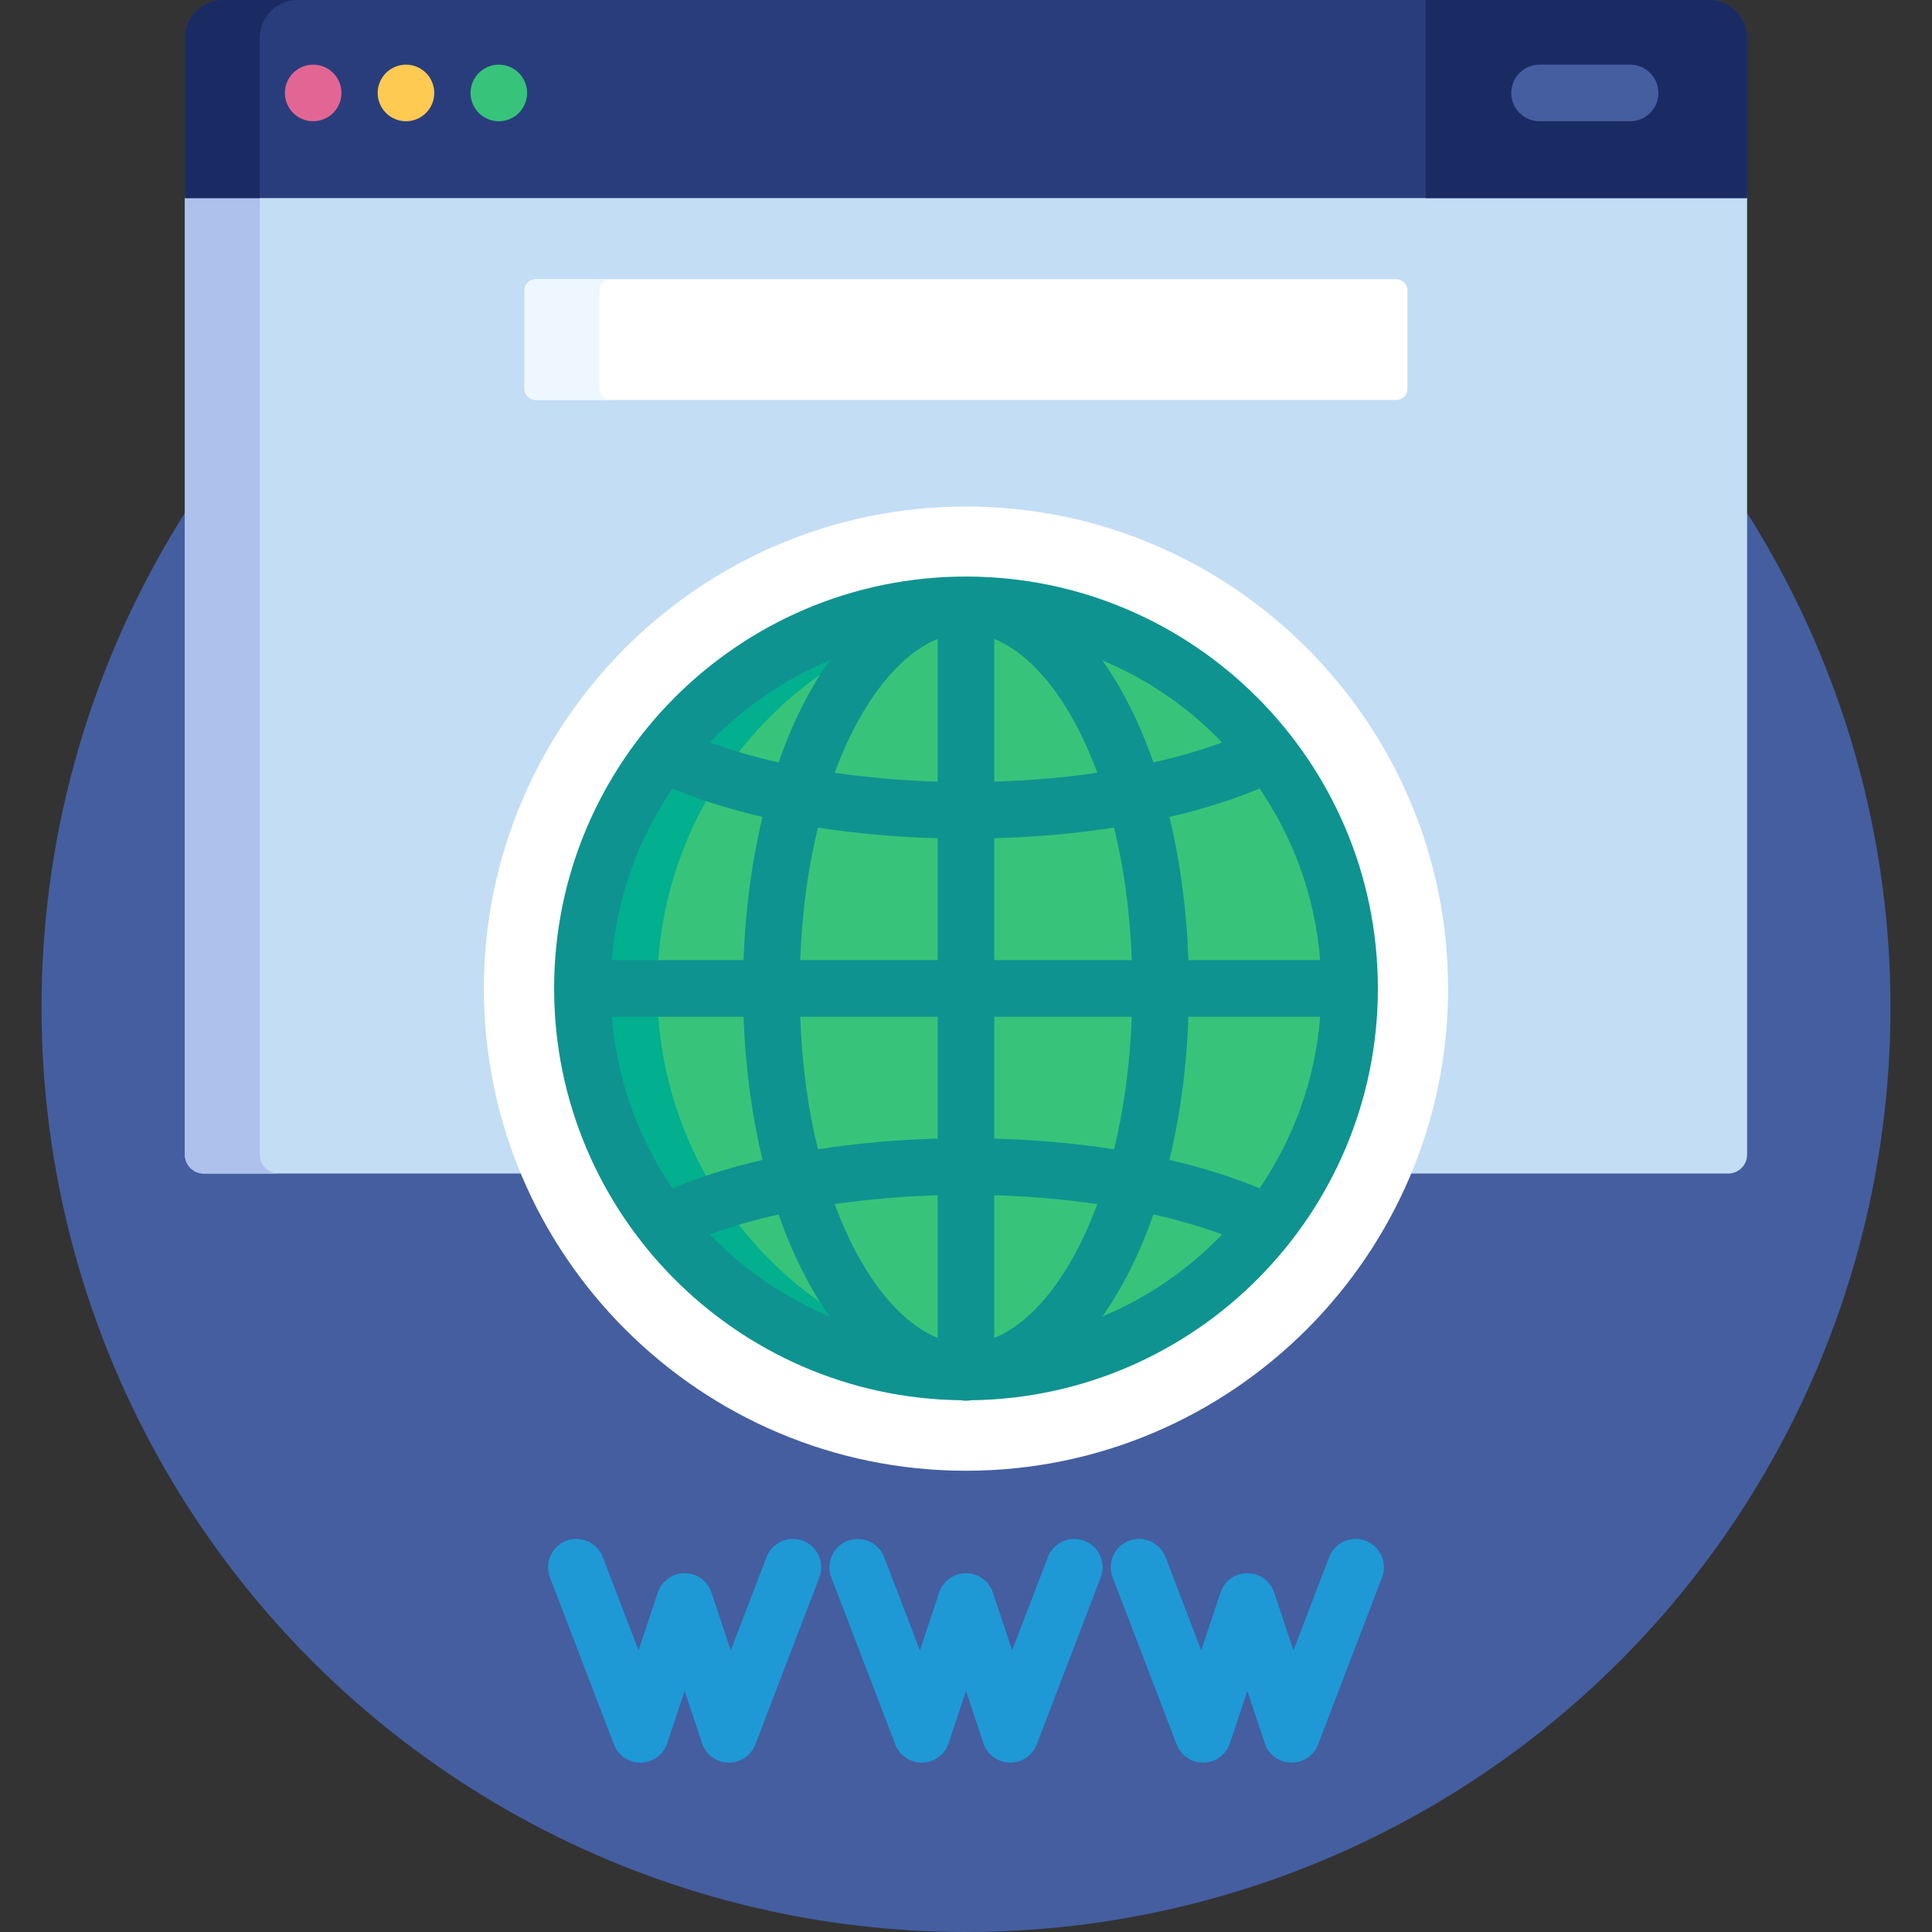 <?xml version="1.0" encoding="UTF-8"?> <!-- Generator: Adobe Illustrator 19.0.0, SVG Export Plug-In . SVG Version: 6.00 Build 0) --> <svg xmlns="http://www.w3.org/2000/svg" xmlns:xlink="http://www.w3.org/1999/xlink" id="Capa_1" x="0px" y="0px" viewBox="0 0 512 512" style="enable-background:new 0 0 512 512;" xml:space="preserve"><rect x="0" y="0" width="512" height="512" fill="#333333" stroke="none"/> <circle style="fill:#445EA0;" cx="256" cy="267" r="245"></circle> <path style="fill:#C3DDF4;" d="M49,51.5V306c0,2.75,2.25,5,5,5h85.095c-6.345-15.082-9.857-31.639-9.857-49 c0-69.898,56.865-126.763,126.762-126.763S382.762,192.102,382.762,262c0,17.361-3.512,33.918-9.857,49H458c2.75,0,5-2.25,5-5V51.5 H49z"></path> <path style="fill:#AEC1ED;" d="M68.842,306V51.5H49V306c0,2.75,2.25,5,5,5h19.842C71.092,311,68.842,308.75,68.842,306z"></path> <path style="fill:#FFFFFF;" d="M256,389.763c-70.449,0-127.762-57.314-127.762-127.763S185.551,134.237,256,134.237 S383.762,191.552,383.762,262S326.449,389.763,256,389.763z"></path> <path style="fill:#293D7C;" d="M453,0H59c-5.5,0-10,4.5-10,10v42.5h414V10C463,4.5,458.5,0,453,0z"></path> <g> <path style="fill:#1A2B63;" d="M78.842,0H59c-5.5,0-10,4.5-10,10v42.5h19.842V10C68.842,4.5,73.342,0,78.842,0z"></path> <path style="fill:#1A2B63;" d="M453,0h-75.169v52.5H463V10C463,4.5,458.5,0,453,0z"></path> </g> <circle style="fill:#37C47A;" cx="256" cy="261.94" r="101.65"></circle> <path style="fill:#02AF8E;" d="M174.188,261.944c0-52.796,40.248-96.185,91.732-101.173c-3.265-0.316-6.574-0.482-9.921-0.482 c-56.141,0-101.653,45.512-101.653,101.655c0,56.144,45.513,101.654,101.653,101.654c3.348,0,6.657-0.167,9.921-0.483 C214.436,358.129,174.188,314.74,174.188,261.944z"></path> <path style="fill:#0F9390;" d="M365.154,261.944c0-60.188-48.967-109.155-109.155-109.155s-109.153,48.967-109.153,109.155 c0,59.732,48.229,108.403,107.791,109.137c0.442,0.081,0.896,0.13,1.362,0.13s0.92-0.049,1.362-0.13 C316.924,370.348,365.154,321.676,365.154,261.944z M162.145,269.444h34.903c0.475,13.526,2.225,26.308,5.04,37.945 c-8.745,2.025-16.79,4.55-23.882,7.532C169.215,301.762,163.473,286.215,162.145,269.444z M178.206,208.965 c7.092,2.982,15.137,5.509,23.881,7.533c-2.815,11.639-4.565,24.42-5.04,37.946h-34.903 C163.473,237.673,169.215,222.126,178.206,208.965z M349.855,254.444h-34.903c-0.475-13.526-2.225-26.308-5.04-37.946 c8.744-2.024,16.789-4.551,23.881-7.533C342.785,222.125,348.527,237.673,349.855,254.444z M299.936,254.444h-36.437v-32.3 c11.012-0.302,21.693-1.264,31.738-2.828C297.8,229.778,299.463,241.581,299.936,254.444z M263.499,207.137v-37.803 c10.347,4.172,20.371,16.725,27.305,35.45C282.103,206.055,272.904,206.856,263.499,207.137z M248.499,169.333v37.804 c-9.404-0.28-18.604-1.082-27.304-2.353C228.129,186.057,238.152,173.505,248.499,169.333z M248.499,222.145v32.3h-36.435 c0.473-12.863,2.135-24.666,4.699-35.128C226.807,220.881,237.488,221.843,248.499,222.145z M212.064,269.444h36.435v32.3 c-11.012,0.302-21.692,1.264-31.736,2.828C214.199,294.109,212.537,282.308,212.064,269.444z M248.499,316.752v37.803 c-10.347-4.172-20.37-16.724-27.304-35.45C229.895,317.834,239.095,317.032,248.499,316.752z M263.499,354.554v-37.802 c9.405,0.28,18.604,1.082,27.305,2.352C283.87,337.83,273.846,350.381,263.499,354.554z M263.499,301.744v-32.3h36.437 c-0.473,12.863-2.136,24.665-4.699,35.128C285.192,303.008,274.511,302.046,263.499,301.744z M314.953,269.444h34.903 c-1.328,16.771-7.07,32.317-16.062,45.478c-7.091-2.982-15.137-5.508-23.882-7.532C312.728,295.752,314.478,282.971,314.953,269.444 z M323.87,196.754c-5.503,2.038-11.627,3.811-18.204,5.294c-3.641-10.417-8.222-19.559-13.54-27.048 C304.172,180.024,314.959,187.48,323.87,196.754z M219.872,175.001c-5.318,7.489-9.898,16.63-13.539,27.046 c-6.576-1.482-12.7-3.256-18.203-5.293C197.04,187.48,207.826,180.025,219.872,175.001z M188.128,327.133 c5.503-2.037,11.628-3.811,18.205-5.293c3.641,10.417,8.221,19.559,13.539,27.047C207.826,343.863,197.039,336.407,188.128,327.133z M292.125,348.888c5.319-7.489,9.899-16.631,13.541-27.048c6.577,1.482,12.701,3.256,18.204,5.294 C314.96,336.407,304.172,343.863,292.125,348.888z"></path> <g> <path style="fill:#1E99D6;" d="M169.705,467.11c-3.101,0-5.89-1.911-7.003-4.817l-16.961-44.277 c-1.481-3.868,0.453-8.205,4.321-9.686c3.869-1.479,8.205,0.454,9.687,4.321l9.468,24.716l5.109-15.323 c1.021-3.063,3.887-5.128,7.115-5.128l0,0c3.228,0,6.094,2.065,7.115,5.128l5.108,15.323l9.468-24.716 c1.482-3.868,5.819-5.801,9.687-4.321c3.868,1.482,5.802,5.819,4.321,9.686l-16.962,44.277c-1.133,2.959-3.994,4.888-7.169,4.815 c-3.167-0.069-5.948-2.121-6.95-5.126l-4.619-13.854l-4.619,13.854c-1.001,3.005-3.783,5.057-6.95,5.126 C169.816,467.109,169.76,467.11,169.705,467.11z"></path> <path style="fill:#1E99D6;" d="M244.265,467.11c-3.101,0-5.89-1.911-7.003-4.817l-16.961-44.277 c-1.481-3.868,0.453-8.205,4.321-9.686c3.868-1.479,8.205,0.454,9.687,4.321l9.468,24.716l5.109-15.323 c1.021-3.063,3.887-5.128,7.115-5.128l0,0c3.228,0,6.094,2.065,7.115,5.128l5.108,15.323l9.468-24.716 c1.482-3.868,5.82-5.801,9.687-4.321c3.868,1.482,5.802,5.819,4.321,9.686l-16.962,44.277c-1.133,2.959-3.988,4.888-7.169,4.815 c-3.167-0.069-5.948-2.121-6.95-5.126L256,448.128l-4.619,13.854c-1.001,3.005-3.783,5.057-6.95,5.126 C244.376,467.109,244.32,467.11,244.265,467.11z"></path> <path style="fill:#1E99D6;" d="M318.824,467.11c-3.101,0-5.89-1.911-7.003-4.817l-16.961-44.277 c-1.482-3.868,0.453-8.205,4.321-9.686c3.868-1.479,8.204,0.454,9.687,4.321l9.468,24.716l5.109-15.323 c1.021-3.063,3.887-5.128,7.115-5.128l0,0c3.228,0,6.094,2.065,7.115,5.128l5.108,15.323l9.468-24.716 c1.482-3.868,5.819-5.801,9.687-4.321c3.868,1.482,5.802,5.819,4.321,9.686l-16.962,44.277c-1.133,2.959-3.982,4.888-7.169,4.815 c-3.167-0.069-5.948-2.121-6.95-5.126l-4.619-13.854l-4.619,13.854c-1.001,3.005-3.783,5.057-6.95,5.126 C318.935,467.109,318.879,467.11,318.824,467.11z"></path> </g> <path style="fill:#E26693;" d="M82.993,32.133c-1.98,0-3.91-0.801-5.31-2.191c-1.39-1.4-2.19-3.33-2.19-5.309 c0-1.971,0.8-3.9,2.19-5.301c1.399-1.4,3.33-2.199,5.31-2.199c1.97,0,3.91,0.799,5.299,2.199c1.4,1.4,2.201,3.33,2.201,5.301 c0,1.979-0.8,3.908-2.201,5.309C86.903,31.332,84.962,32.133,82.993,32.133z"></path> <path style="fill:#FFCA51;" d="M107.587,32.133c-1.97,0-3.91-0.801-5.3-2.201c-1.4-1.391-2.2-3.32-2.2-5.299 c0-1.971,0.8-3.9,2.2-5.301c1.4-1.4,3.33-2.199,5.3-2.199c1.98,0,3.909,0.799,5.31,2.199c1.39,1.4,2.19,3.33,2.19,5.301 c0,1.969-0.8,3.908-2.19,5.299C111.497,31.332,109.567,32.133,107.587,32.133z"></path> <path style="fill:#37C47A;" d="M132.192,32.133c-1.98,0-3.91-0.801-5.299-2.191c-1.4-1.4-2.201-3.33-2.201-5.309 c0-1.971,0.8-3.9,2.201-5.301c1.389-1.4,3.319-2.199,5.299-2.199c1.97,0,3.91,0.799,5.3,2.199c1.4,1.4,2.2,3.33,2.2,5.301 c0,1.979-0.8,3.908-2.2,5.309C136.092,31.332,134.162,32.133,132.192,32.133z"></path> <path style="fill:#FFFFFF;" d="M373,77c0-1.65-1.35-3-3-3H142c-1.65,0-3,1.35-3,3v26c0,1.65,1.35,3,3,3h228c1.65,0,3-1.35,3-3V77z"></path> <path style="fill:#EEF6FF;" d="M158.842,103V77c0-1.65,1.35-3,3-3H142c-1.65,0-3,1.35-3,3v26c0,1.65,1.35,3,3,3h19.842 C160.192,106,158.842,104.65,158.842,103z"></path> <path style="fill:#445EA0;" d="M432,32.133h-24c-4.142,0-7.5-3.357-7.5-7.5s3.358-7.5,7.5-7.5h24c4.142,0,7.5,3.357,7.5,7.5 S436.142,32.133,432,32.133z"></path> <g> </g> <g> </g> <g> </g> <g> </g> <g> </g> <g> </g> <g> </g> <g> </g> <g> </g> <g> </g> <g> </g> <g> </g> <g> </g> <g> </g> <g> </g> </svg> 